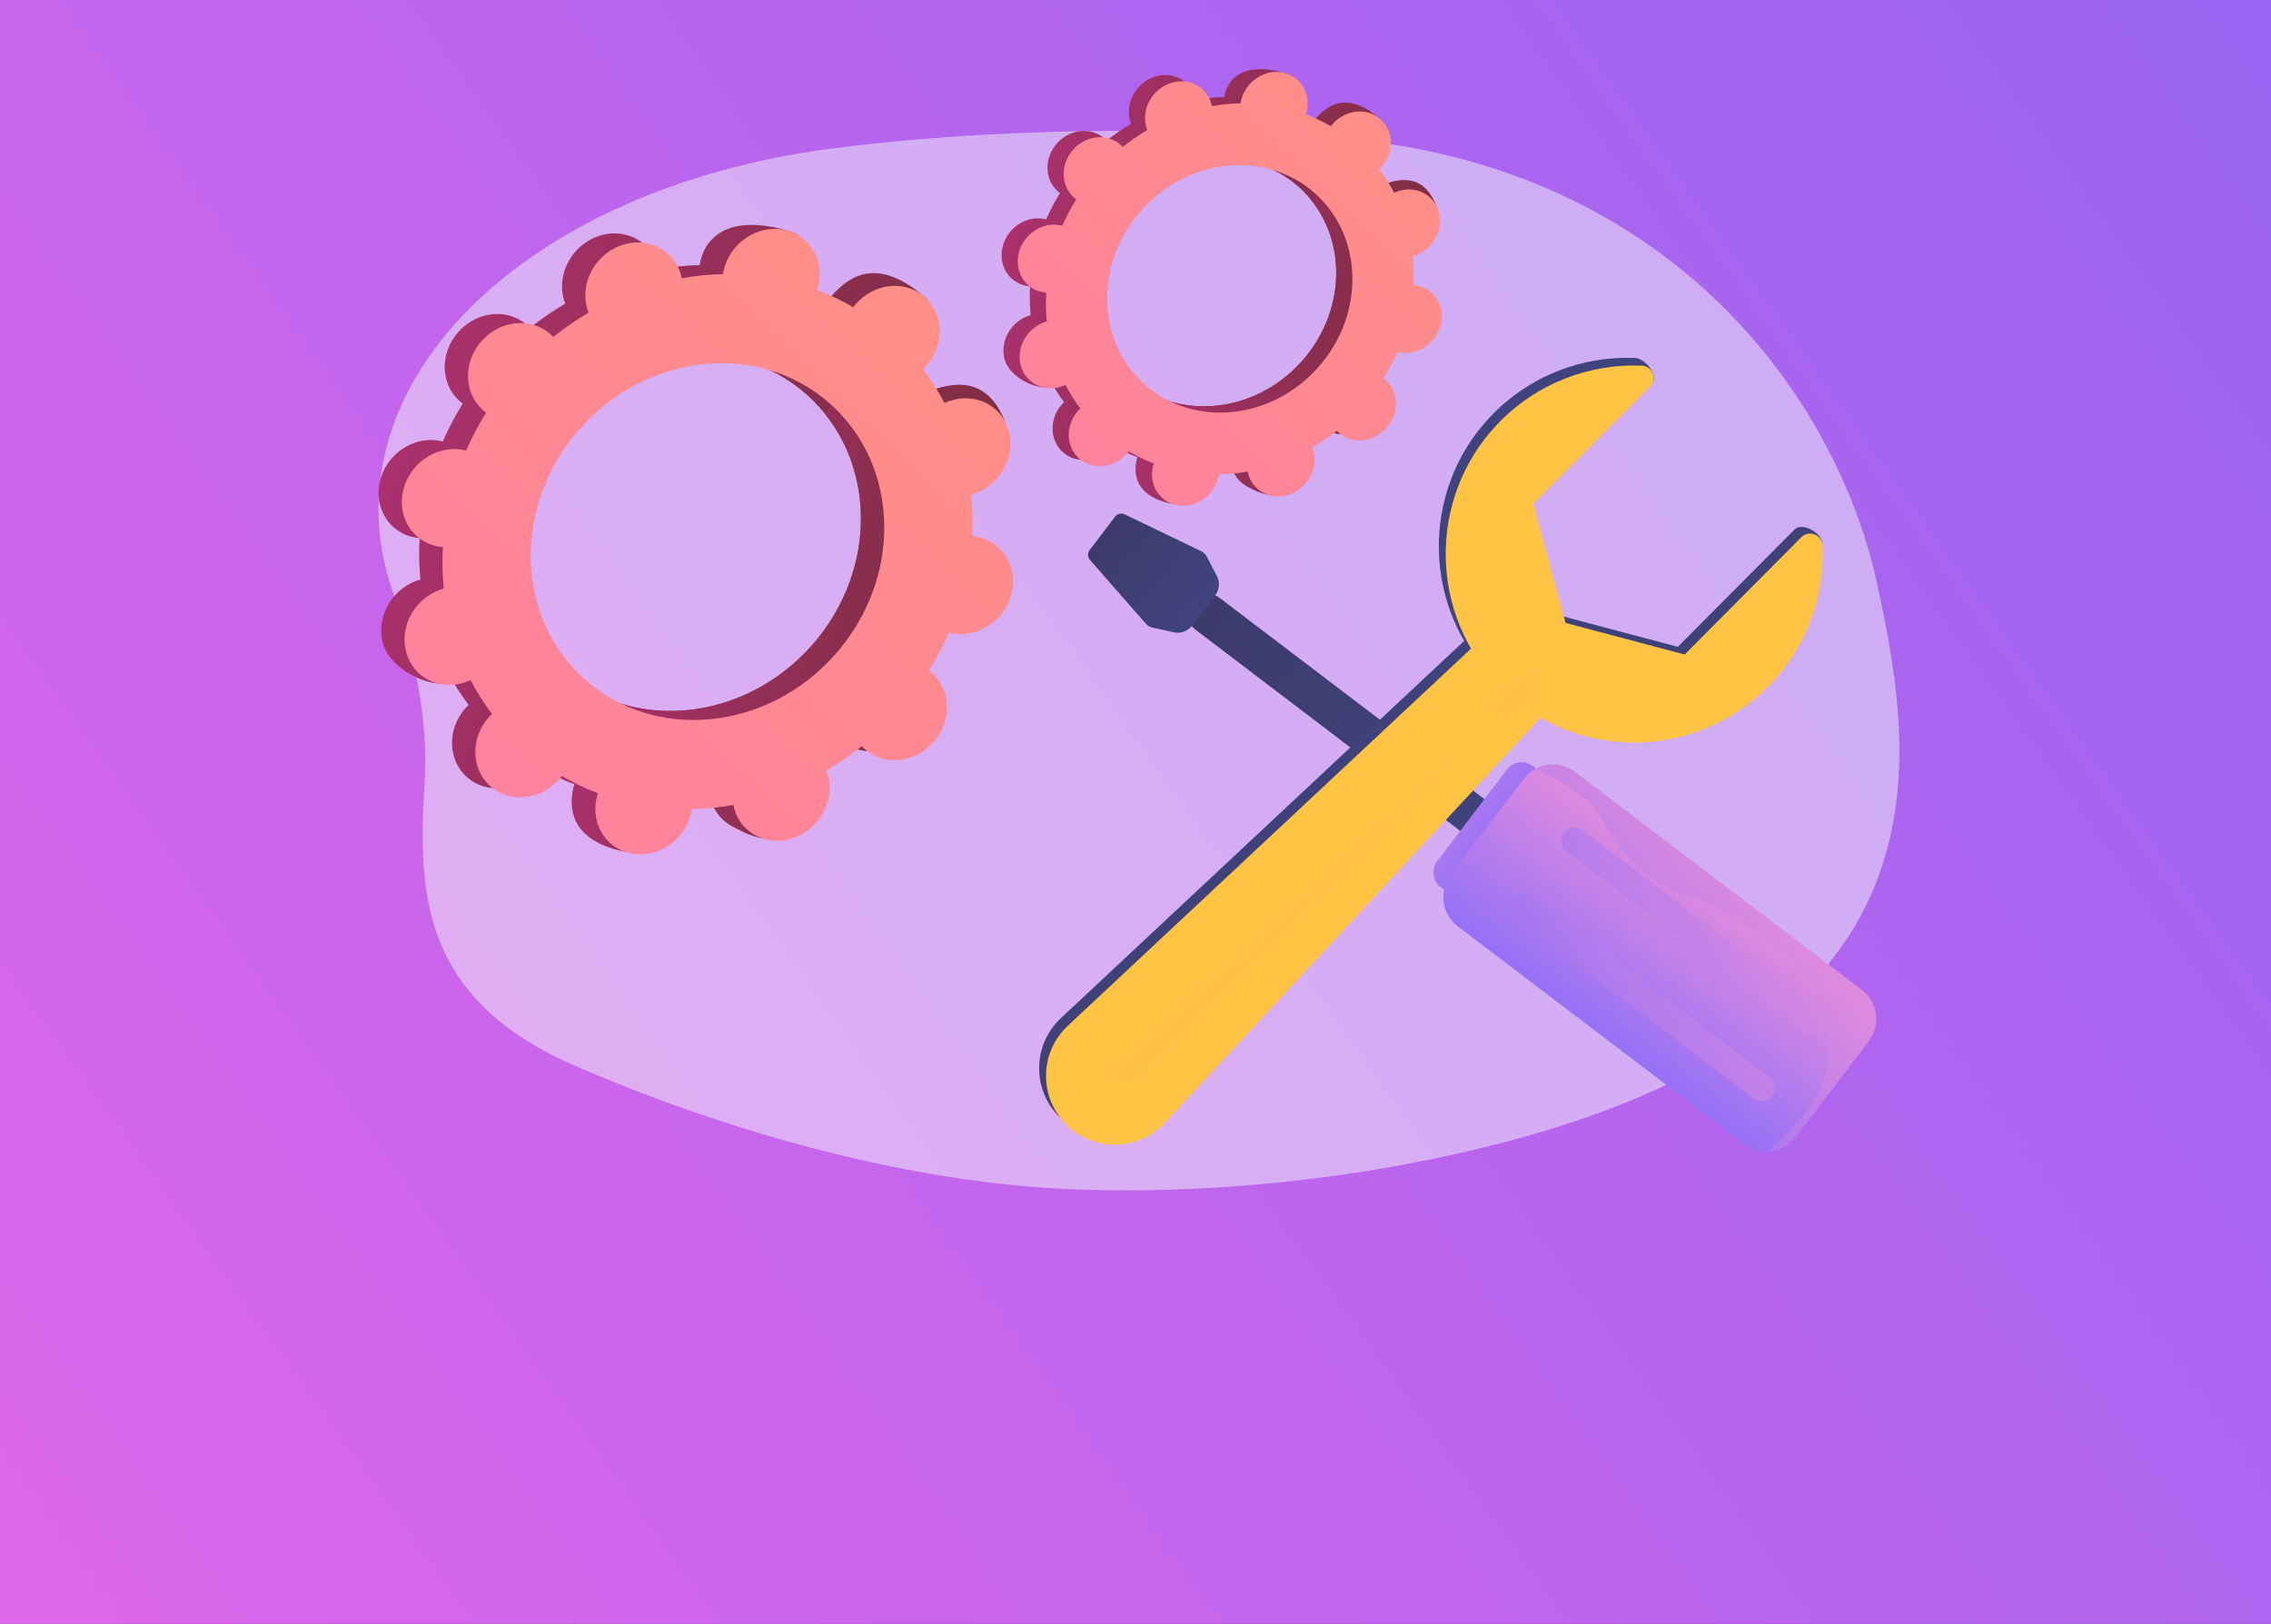 <svg width="330" height="236" viewBox="0 0 330 236" fill="none" xmlns="http://www.w3.org/2000/svg">
<rect x="0" y="0" width="330" height="236" fill="#333333" stroke="none"/>
<rect width="330" height="236" fill="url(#paint0_linear_764_4620)"/>
<path d="M272.75 84.778C266.76 57.303 242.2 23.549 193.68 20.016C193.68 20.016 156.842 16.876 120.527 21.635C98.974 24.459 80.075 32.867 68.117 44.951C56.158 57.035 52.164 71.769 57.012 85.817C60.16 94.941 62.288 104.384 61.704 113.759C60.688 130.076 61.273 145.307 83.871 155.038C104.048 163.727 129.442 171.39 153.668 172.732C170.131 173.645 188.594 172.168 204.462 169.165C285.329 153.858 278.74 112.253 272.75 84.778Z" fill="#F4F7FA" fill-opacity="0.5"/>
<path d="M122.247 107.546C125.063 110.047 129.541 109.603 132.249 106.554C134.957 103.505 134.869 99.006 132.053 96.505C131.908 96.375 131.755 96.259 131.6 96.145C132.714 94.357 133.683 92.515 134.503 90.632C134.689 90.681 134.877 90.727 135.071 90.759C138.864 91.401 142.698 88.766 143.635 84.875C144.572 80.984 142.258 77.31 138.465 76.669C138.267 76.635 138.068 76.616 137.87 76.6C137.986 74.581 137.947 72.568 137.753 70.579C137.95 70.524 138.147 70.465 138.343 70.392C142.096 69.002 144.259 64.884 143.174 61.194C142.09 57.503 138.168 55.639 134.415 57.029C134.223 57.1 134.038 57.183 133.854 57.268C132.965 55.555 131.927 53.912 130.748 52.352C130.898 52.208 131.045 52.061 131.186 51.903C133.894 48.854 137.234 45.624 134.38 43.168C127.776 37.485 123.697 39.798 120.989 42.847C120.848 43.005 120.72 43.169 120.595 43.334C118.906 42.348 117.152 41.512 115.346 40.831C115.409 40.638 115.469 40.445 115.518 40.245C116.455 36.355 118.152 34.561 114.451 33.513C106.381 31.229 102.721 34.032 101.783 37.923C101.734 38.126 101.7 38.329 101.668 38.53C99.67 38.573 97.667 38.772 95.675 39.125C95.636 38.93 95.593 38.736 95.536 38.543C94.452 34.852 90.53 32.988 86.777 34.378C83.024 35.768 80.861 39.887 81.945 43.577C82.001 43.766 82.069 43.947 82.138 44.126C80.366 45.162 78.651 46.342 77.008 47.66C76.876 47.52 76.742 47.382 76.596 47.252C73.781 44.751 69.303 45.196 66.595 48.245C63.887 51.294 63.974 55.793 66.79 58.293C66.936 58.423 67.089 58.54 67.243 58.654C66.129 60.442 65.16 62.284 64.341 64.166C64.154 64.118 63.967 64.072 63.772 64.039C59.98 63.398 56.145 66.032 55.208 69.923C54.271 73.814 56.586 77.488 60.378 78.129C60.577 78.163 60.775 78.182 60.973 78.198C60.857 80.218 60.896 82.231 61.09 84.22C60.893 84.275 60.697 84.333 60.5 84.406C56.747 85.796 54.584 89.915 55.669 93.605C56.754 97.295 62.722 100.442 66.475 99.052C66.668 98.981 64.806 97.616 64.989 97.531C65.879 99.243 66.916 100.886 68.095 102.447C67.946 102.591 67.798 102.737 67.657 102.895C64.95 105.944 65.037 110.444 67.853 112.944C70.669 115.445 75.147 115.001 77.855 111.952C77.995 111.794 78.123 111.63 78.248 111.465C79.937 112.451 81.691 113.287 83.497 113.968C83.434 114.16 83.374 114.354 83.326 114.553C82.388 118.444 84.703 122.118 88.496 122.76C92.288 123.401 96.123 120.767 97.06 116.876C97.109 116.672 97.144 116.47 97.175 116.268C99.173 116.226 101.176 116.027 103.168 115.674C103.207 115.868 103.25 116.063 103.307 116.256C104.391 119.946 108.313 121.811 112.066 120.421C115.819 119.03 117.982 114.912 116.898 111.222C116.842 111.033 116.775 110.852 116.705 110.673C118.477 109.636 120.192 108.457 121.835 107.139C121.967 107.279 122.101 107.417 122.247 107.546ZM81.62 97.444C71.396 88.364 71.078 72.028 80.91 60.958C90.742 49.888 107 48.275 117.224 57.355C127.448 66.435 127.766 82.77 117.934 93.84C108.102 104.91 91.844 106.524 81.62 97.444Z" fill="url(#paint1_linear_764_4620)"/>
<path d="M135.072 90.76C138.864 91.401 142.698 88.766 143.636 84.876C144.573 80.985 142.258 77.31 138.466 76.669C138.267 76.636 138.069 76.616 137.871 76.6C137.987 74.581 137.948 72.568 137.754 70.579C137.951 70.524 138.147 70.465 138.343 70.393C142.096 69.003 147.426 64.664 145.969 61.104C143.203 54.348 138.168 55.639 134.416 57.029C134.223 57.1 134.038 57.183 133.855 57.268C132.965 55.555 131.928 53.912 130.749 52.352C130.898 52.208 131.046 52.061 131.186 51.903C132.66 50.244 133.299 48.156 133.128 46.193C128.652 50.781 124.212 55.401 119.818 60.065C127.419 69.427 126.852 83.799 117.934 93.84C110.377 102.349 99.025 105.264 89.533 102.037C88.808 103.043 88.09 104.057 87.337 105.044C85.295 107.723 83.098 110.295 80.9 112.862C81.753 113.267 82.619 113.636 83.498 113.968C83.435 114.16 83.375 114.354 83.326 114.553C82.389 118.444 83.877 122.349 90.687 123.753C94.454 124.531 96.123 120.766 97.061 116.875C97.109 116.672 97.144 116.47 97.176 116.268C99.174 116.226 101.177 116.027 103.169 115.673C103.208 115.868 103.251 116.063 103.308 116.255C104.392 119.946 110.698 123.046 114.452 121.656C118.205 120.266 117.983 114.912 116.899 111.222C116.843 111.033 116.775 110.852 116.705 110.672C118.478 109.636 120.192 108.456 121.836 107.139C121.968 107.279 122.102 107.417 122.248 107.546C125.063 110.047 129.541 109.603 132.249 106.554C134.957 103.505 134.87 99.006 132.054 96.505C131.908 96.375 131.755 96.258 131.601 96.145C132.715 94.357 133.684 92.514 134.503 90.632C134.69 90.681 134.877 90.727 135.072 90.76Z" fill="url(#paint2_linear_764_4620)"/>
<path d="M125.635 108.859C128.451 111.36 132.929 110.916 135.637 107.867C138.345 104.818 138.258 100.319 135.442 97.818C135.296 97.688 135.143 97.571 134.989 97.458C136.102 95.67 137.072 93.828 137.891 91.945C138.078 91.994 138.265 92.04 138.459 92.072C142.252 92.714 146.086 90.079 147.023 86.188C147.961 82.297 145.646 78.623 141.853 77.982C141.655 77.948 141.457 77.929 141.259 77.913C141.375 75.893 141.335 73.881 141.142 71.892C141.339 71.837 141.535 71.778 141.731 71.705C145.484 70.315 147.648 66.197 146.563 62.507C145.478 58.816 141.556 56.952 137.803 58.342C137.611 58.413 137.426 58.496 137.242 58.581C136.353 56.868 135.316 55.225 134.137 53.665C134.286 53.521 134.434 53.374 134.574 53.216C137.282 50.167 137.195 45.668 134.379 43.167C131.563 40.666 127.085 41.111 124.377 44.16C124.237 44.318 124.109 44.482 123.983 44.647C122.294 43.66 120.54 42.825 118.735 42.144C118.798 41.951 118.858 41.758 118.906 41.558C119.843 37.667 117.528 33.993 113.736 33.352C109.943 32.711 106.109 35.345 105.172 39.236C105.123 39.439 105.088 39.641 105.056 39.843C103.059 39.886 101.055 40.084 99.063 40.438C99.024 40.243 98.981 40.049 98.925 39.856C97.84 36.165 93.918 34.301 90.165 35.691C86.412 37.081 84.249 41.2 85.334 44.89C85.389 45.079 85.457 45.26 85.527 45.439C83.755 46.475 82.04 47.655 80.396 48.972C80.265 48.833 80.131 48.694 79.985 48.565C77.169 46.064 72.691 46.508 69.983 49.557C67.275 52.606 67.363 57.106 70.179 59.606C70.325 59.736 70.477 59.853 70.632 59.967C69.518 61.755 68.549 63.597 67.729 65.479C67.543 65.431 67.355 65.385 67.161 65.352C63.368 64.711 59.534 67.345 58.597 71.236C57.66 75.127 59.975 78.801 63.767 79.442C63.965 79.476 64.163 79.495 64.361 79.511C64.246 81.531 64.285 83.543 64.478 85.532C64.282 85.587 64.085 85.646 63.889 85.719C60.136 87.109 57.973 91.227 59.057 94.918C60.142 98.608 64.064 100.473 67.817 99.082C68.009 99.011 68.194 98.928 68.378 98.843C69.267 100.556 70.305 102.199 71.484 103.76C71.334 103.903 71.186 104.05 71.046 104.208C68.338 107.257 68.426 111.756 71.242 114.257C74.058 116.758 78.535 116.314 81.243 113.265C81.384 113.107 81.512 112.942 81.637 112.777C83.326 113.764 85.08 114.6 86.886 115.281C86.823 115.473 86.762 115.667 86.714 115.866C85.777 119.757 88.092 123.431 91.884 124.072C95.677 124.714 99.511 122.079 100.448 118.188C100.497 117.985 100.532 117.783 100.564 117.581C102.562 117.539 104.565 117.34 106.557 116.986C106.596 117.181 106.639 117.376 106.695 117.568C107.78 121.259 111.702 123.124 115.455 121.733C119.208 120.343 121.371 116.225 120.287 112.534C120.231 112.345 120.163 112.164 120.093 111.985C121.865 110.949 123.58 109.769 125.224 108.452C125.356 108.592 125.49 108.73 125.635 108.859ZM85.008 98.757C74.784 89.677 74.466 73.342 84.298 62.271C94.13 51.201 110.388 49.588 120.612 58.668C130.836 67.748 131.154 84.083 121.322 95.153C111.49 106.223 95.232 107.837 85.008 98.757Z" fill="url(#paint3_linear_764_4620)"/>
<path d="M192.187 61.981C194.141 63.716 197.247 63.407 199.125 61.292C201.004 59.177 200.943 56.056 198.99 54.321C198.889 54.231 198.783 54.15 198.676 54.071C199.448 52.831 200.121 51.553 200.689 50.247C200.818 50.281 200.949 50.313 201.083 50.335C203.714 50.78 206.374 48.953 207.024 46.254C207.675 43.554 206.069 41.005 203.438 40.561C203.3 40.538 203.163 40.524 203.025 40.513C203.106 39.112 203.079 37.716 202.944 36.336C203.081 36.298 203.217 36.257 203.353 36.207C205.956 35.242 207.457 32.385 206.705 29.825C205.952 27.265 203.232 25.972 200.628 26.936C200.495 26.985 200.366 27.043 200.239 27.102C199.622 25.914 198.902 24.774 198.084 23.692C198.188 23.592 198.291 23.49 198.388 23.38C200.267 21.265 202.584 19.024 200.604 17.32C196.023 13.378 193.193 14.983 191.314 17.098C191.217 17.207 191.128 17.321 191.041 17.436C189.869 16.751 188.653 16.172 187.4 15.699C187.444 15.566 187.485 15.431 187.519 15.293C188.169 12.594 189.347 11.35 186.779 10.623C181.18 9.038 178.641 10.983 177.991 13.682C177.957 13.823 177.933 13.963 177.911 14.103C176.525 14.133 175.135 14.271 173.754 14.516C173.727 14.381 173.697 14.246 173.658 14.112C172.905 11.552 170.185 10.258 167.581 11.223C164.977 12.187 163.477 15.044 164.229 17.604C164.268 17.735 164.315 17.861 164.363 17.985C163.134 18.704 161.944 19.523 160.804 20.436C160.713 20.339 160.62 20.243 160.519 20.154C158.565 18.419 155.459 18.727 153.58 20.842C151.702 22.957 151.763 26.078 153.716 27.813C153.817 27.903 153.923 27.984 154.03 28.063C153.258 29.303 152.585 30.581 152.017 31.887C151.887 31.854 151.757 31.822 151.623 31.799C148.992 31.354 146.332 33.181 145.682 35.881C145.031 38.58 146.637 41.129 149.268 41.574C149.406 41.597 149.543 41.61 149.68 41.621C149.6 43.022 149.627 44.419 149.762 45.798C149.625 45.837 149.489 45.877 149.353 45.928C146.749 46.892 145.249 49.749 146.001 52.309C146.754 54.869 150.894 57.052 153.498 56.088C153.631 56.039 152.34 55.091 152.467 55.032C153.084 56.22 153.803 57.36 154.621 58.443C154.518 58.543 154.415 58.644 154.318 58.754C152.439 60.869 152.5 63.99 154.453 65.725C156.407 67.46 159.513 67.152 161.392 65.037C161.489 64.927 161.578 64.813 161.665 64.698C162.837 65.383 164.053 65.963 165.306 66.435C165.262 66.569 165.22 66.703 165.187 66.841C164.537 69.54 166.143 72.089 168.774 72.534C171.405 72.979 174.065 71.151 174.715 68.452C174.749 68.311 174.773 68.171 174.795 68.031C176.181 68.001 177.57 67.864 178.952 67.618C178.979 67.753 179.009 67.888 179.048 68.022C179.801 70.582 182.521 71.876 185.125 70.911C187.729 69.947 189.229 67.09 188.477 64.53C188.438 64.399 188.391 64.273 188.343 64.149C189.572 63.43 190.762 62.612 191.902 61.698C191.993 61.795 192.086 61.891 192.187 61.981ZM164.003 54.972C156.911 48.673 156.691 37.342 163.511 29.662C170.332 21.982 181.61 20.863 188.703 27.162C195.795 33.461 196.015 44.793 189.195 52.472C182.374 60.152 171.096 61.271 164.003 54.972Z" fill="url(#paint4_linear_764_4620)"/>
<path d="M201.083 50.336C203.714 50.781 206.374 48.953 207.024 46.254C207.674 43.555 206.069 41.006 203.438 40.561C203.3 40.538 203.163 40.525 203.025 40.514C203.106 39.112 203.078 37.716 202.944 36.337C203.08 36.298 203.217 36.258 203.353 36.207C205.956 35.243 209.654 32.233 208.643 29.764C206.724 25.077 203.232 25.972 200.628 26.937C200.495 26.986 200.366 27.044 200.239 27.102C199.622 25.914 198.902 24.775 198.084 23.692C198.188 23.592 198.291 23.491 198.388 23.381C199.41 22.23 199.854 20.781 199.735 19.42C196.63 22.602 193.55 25.808 190.501 29.043C195.774 35.537 195.381 45.507 189.195 52.473C183.952 58.376 176.077 60.398 169.493 58.159C168.99 58.857 168.491 59.56 167.969 60.245C166.552 62.103 165.028 63.888 163.504 65.669C164.095 65.95 164.696 66.206 165.306 66.436C165.262 66.569 165.22 66.704 165.187 66.842C164.537 69.541 165.569 72.25 170.293 73.224C172.906 73.763 174.064 71.152 174.715 68.453C174.748 68.312 174.773 68.172 174.795 68.032C176.181 68.002 177.57 67.864 178.952 67.619C178.979 67.754 179.009 67.889 179.048 68.023C179.801 70.583 184.175 72.734 186.779 71.77C189.383 70.805 189.229 67.091 188.476 64.531C188.438 64.4 188.391 64.274 188.342 64.15C189.572 63.431 190.761 62.612 191.902 61.699C191.993 61.796 192.086 61.892 192.187 61.981C194.14 63.716 197.247 63.408 199.125 61.293C201.004 59.178 200.943 56.057 198.99 54.322C198.889 54.232 198.782 54.151 198.675 54.072C199.448 52.832 200.12 51.554 200.689 50.248C200.818 50.281 200.949 50.313 201.083 50.336Z" fill="url(#paint5_linear_764_4620)"/>
<path d="M194.539 62.892C196.492 64.627 199.598 64.319 201.477 62.204C203.355 60.089 203.295 56.968 201.341 55.233C201.24 55.143 201.134 55.062 201.027 54.983C201.8 53.743 202.472 52.465 203.041 51.159C203.17 51.193 203.3 51.224 203.435 51.247C206.066 51.692 208.726 49.864 209.376 47.165C210.026 44.466 208.42 41.917 205.789 41.472C205.652 41.449 205.514 41.436 205.377 41.425C205.457 40.023 205.43 38.627 205.295 37.248C205.432 37.209 205.568 37.169 205.704 37.118C208.308 36.154 209.809 33.297 209.056 30.737C208.304 28.177 205.583 26.883 202.98 27.848C202.846 27.897 202.718 27.954 202.59 28.014C201.973 26.825 201.254 25.686 200.436 24.603C200.539 24.503 200.642 24.401 200.739 24.292C202.618 22.177 202.557 19.056 200.604 17.321C198.65 15.586 195.544 15.894 193.665 18.009C193.568 18.119 193.479 18.233 193.392 18.348C192.221 17.663 191.004 17.083 189.751 16.611C189.795 16.477 189.837 16.343 189.87 16.205C190.52 13.506 188.915 10.957 186.284 10.512C183.653 10.067 180.993 11.895 180.343 14.594C180.309 14.735 180.284 14.875 180.263 15.015C178.877 15.045 177.487 15.182 176.105 15.428C176.078 15.293 176.048 15.158 176.009 15.024C175.257 12.464 172.536 11.17 169.933 12.135C167.329 13.099 165.828 15.956 166.581 18.516C166.619 18.647 166.666 18.773 166.715 18.897C165.485 19.616 164.296 20.434 163.155 21.348C163.064 21.251 162.971 21.155 162.87 21.066C160.917 19.331 157.81 19.639 155.932 21.754C154.053 23.869 154.114 26.99 156.067 28.725C156.169 28.815 156.275 28.896 156.382 28.975C155.609 30.215 154.937 31.493 154.368 32.799C154.239 32.766 154.109 32.734 153.974 32.711C151.343 32.266 148.683 34.093 148.033 36.793C147.383 39.492 148.989 42.041 151.62 42.486C151.757 42.509 151.895 42.522 152.032 42.533C151.952 43.934 151.979 45.331 152.113 46.71C151.977 46.749 151.84 46.789 151.704 46.84C149.101 47.804 147.6 50.661 148.353 53.221C149.105 55.781 151.826 57.075 154.429 56.11C154.563 56.061 154.691 56.004 154.818 55.944C155.436 57.133 156.155 58.272 156.973 59.355C156.869 59.455 156.767 59.556 156.669 59.666C154.791 61.781 154.852 64.902 156.805 66.637C158.759 68.372 161.865 68.064 163.743 65.949C163.841 65.839 163.93 65.725 164.017 65.611C165.188 66.295 166.405 66.875 167.658 67.347C167.614 67.481 167.572 67.615 167.539 67.753C166.889 70.452 168.494 73.001 171.125 73.446C173.756 73.891 176.416 72.064 177.066 69.364C177.1 69.223 177.125 69.083 177.146 68.943C178.532 68.914 179.922 68.776 181.304 68.53C181.331 68.666 181.361 68.801 181.4 68.934C182.152 71.494 184.873 72.788 187.476 71.824C190.08 70.859 191.58 68.002 190.828 65.442C190.79 65.311 190.743 65.186 190.694 65.061C191.923 64.343 193.113 63.524 194.253 62.61C194.344 62.707 194.437 62.803 194.539 62.892ZM166.355 55.884C159.262 49.585 159.042 38.253 165.862 30.574C172.683 22.894 183.962 21.775 191.054 28.074C198.146 34.373 198.367 45.705 191.546 53.384C184.726 61.064 173.447 62.183 166.355 55.884Z" fill="url(#paint6_linear_764_4620)"/>
<path d="M216.534 124.062C217.704 124.952 219.373 124.724 220.263 123.554L220.553 123.173C221.442 122.003 221.215 120.333 220.045 119.444L177.218 86.886C176.048 85.997 174.379 86.225 173.489 87.394L173.199 87.776C172.31 88.946 172.537 90.615 173.707 91.505L216.534 124.062Z" fill="url(#paint7_linear_764_4620)"/>
<path d="M211.255 130.369C212.425 131.258 214.094 131.031 214.984 129.861L225.138 116.503C226.027 115.334 225.8 113.664 224.63 112.775L222.709 111.314C221.539 110.425 219.87 110.652 218.98 111.822L208.826 125.179C207.937 126.349 208.164 128.019 209.334 128.908L211.255 130.369Z" fill="url(#paint8_linear_764_4620)"/>
<path d="M211.821 134.617L253.481 166.287C254.471 167.039 255.648 167.386 256.805 167.363C258.375 167.334 259.925 166.604 260.948 165.257L271.55 151.312C273.328 148.973 272.873 145.633 270.534 143.854L228.874 112.185C227.166 110.886 224.916 110.775 223.141 111.725C222.484 112.073 221.886 112.563 221.407 113.193L210.806 127.138C209.028 129.477 209.482 132.839 211.821 134.617Z" fill="url(#paint9_linear_764_4620)"/>
<g opacity="0.5">
<path d="M262.155 149.978C263.005 150.624 264.218 150.459 264.865 149.608C265.511 148.758 265.346 147.545 264.495 146.899L229.967 120.65C229.117 120.004 227.904 120.169 227.258 121.019C226.611 121.87 226.777 123.083 227.627 123.729L262.155 149.978Z" fill="url(#paint10_linear_764_4620)"/>
<path d="M254.797 159.653C255.648 160.3 256.861 160.134 257.507 159.284C258.154 158.434 257.988 157.221 257.138 156.574L222.61 130.326C221.76 129.68 220.547 129.845 219.9 130.695C219.254 131.546 219.419 132.759 220.269 133.405L254.797 159.653Z" fill="url(#paint11_linear_764_4620)"/>
</g>
<path d="M166.511 90.655L158.392 81.387C158.029 80.973 158.013 80.365 158.345 79.928L159.635 78.232L160.708 76.82L162.015 75.1C162.348 74.662 162.938 74.516 163.434 74.754L174.538 80.1C174.883 80.266 175.165 80.537 175.345 80.876L176.826 83.71C177.318 84.636 177.184 85.731 176.549 86.566L175.443 88.021L174.37 89.433L173.281 90.865C172.647 91.7 171.627 92.121 170.603 91.895L167.454 91.21C167.08 91.127 166.763 90.943 166.511 90.655Z" fill="url(#paint12_linear_764_4620)"/>
<path opacity="0.3" d="M256.811 167.355C258.381 167.327 259.925 166.604 260.949 165.257L271.551 151.311C273.329 148.972 272.874 145.632 270.535 143.854L228.875 112.184C227.166 110.885 224.922 110.778 223.146 111.729C226.342 113.359 231.105 115.59 232.733 119.017C234.287 122.287 238.795 128.081 245.256 130.208C251.717 132.334 263.784 139.727 265.032 146.512C266.282 153.295 267.09 158.549 256.811 167.355Z" fill="url(#paint13_linear_764_4620)"/>
<path d="M243.801 94.003L226.491 89.412L221.812 72.125L240.001 55.782C241.101 54.676 239.133 52.086 237.575 52.023C229.976 51.714 222.274 54.549 216.59 60.527C206.354 71.291 206.61 88.375 217.151 98.841C227.88 109.492 245.212 109.442 255.878 98.722C261.515 93.056 265.12 86.365 264.782 78.965C264.711 77.404 261.866 75.847 260.764 76.954L243.801 94.003Z" fill="url(#paint14_linear_764_4620)"/>
<path d="M217.161 89.029L154.076 148.045C150.028 151.924 149.967 158.375 153.942 162.329C157.915 166.283 164.364 166.191 168.223 162.126L226.959 98.778L217.161 89.029Z" fill="url(#paint15_linear_764_4620)"/>
<path d="M244.799 95.121L227.489 90.529L222.81 73.242L239.772 56.193C240.873 55.088 240.131 53.203 238.573 53.14C230.974 52.831 223.272 55.667 217.588 61.645C207.352 72.409 207.608 89.493 218.149 99.958C228.878 110.61 246.21 110.559 256.876 99.839C262.513 94.173 265.159 86.661 264.821 79.26C264.75 77.7 262.864 76.964 261.762 78.072L244.799 95.121Z" fill="url(#paint16_linear_764_4620)"/>
<path d="M218.159 90.144L155.074 149.16C151.026 153.039 150.965 159.49 154.94 163.445C158.913 167.398 165.362 167.306 169.221 163.241L227.958 99.893L218.159 90.144Z" fill="url(#paint17_linear_764_4620)"/>
<path opacity="0.4" d="M221.269 96.779C222.855 98.358 222.862 100.924 221.283 102.511C219.704 104.098 217.138 104.104 215.552 102.525C213.965 100.947 213.959 98.381 215.537 96.794C217.116 95.207 219.682 95.201 221.269 96.779Z" fill="url(#paint18_linear_764_4620)"/>
<path opacity="0.4" d="M216.084 105.39L165.034 156.698C164.101 157.637 162.583 157.64 161.644 156.707C160.705 155.773 160.702 154.255 161.635 153.316L212.685 102.008L216.084 105.39Z" fill="url(#paint19_linear_764_4620)"/>
<defs>
<linearGradient id="paint0_linear_764_4620" x1="330" y1="0" x2="2.59443e-06" y2="236" gradientUnits="userSpaceOnUse">
<stop stop-color="#9864F1"/>
<stop offset="1" stop-color="#DD67EA"/>
</linearGradient>
<linearGradient id="paint1_linear_764_4620" x1="56.165" y1="66.269" x2="142.576" y2="88.923" gradientUnits="userSpaceOnUse">
<stop stop-color="#AB316D"/>
<stop offset="1" stop-color="#792D3D"/>
</linearGradient>
<linearGradient id="paint2_linear_764_4620" x1="89.733" y1="79.174" x2="141.569" y2="92.764" gradientUnits="userSpaceOnUse">
<stop stop-color="#AB316D"/>
<stop offset="1" stop-color="#792D3D"/>
</linearGradient>
<linearGradient id="paint3_linear_764_4620" x1="139.253" y1="41.085" x2="-19.601" y2="205.1" gradientUnits="userSpaceOnUse">
<stop stop-color="#FF9085"/>
<stop offset="1" stop-color="#FB6FBB"/>
</linearGradient>
<linearGradient id="paint4_linear_764_4620" x1="146.345" y1="33.346" x2="206.289" y2="49.062" gradientUnits="userSpaceOnUse">
<stop stop-color="#AB316D"/>
<stop offset="1" stop-color="#792D3D"/>
</linearGradient>
<linearGradient id="paint5_linear_764_4620" x1="169.631" y1="42.299" x2="205.591" y2="51.727" gradientUnits="userSpaceOnUse">
<stop stop-color="#AB316D"/>
<stop offset="1" stop-color="#792D3D"/>
</linearGradient>
<linearGradient id="paint6_linear_764_4620" x1="203.986" y1="15.876" x2="93.786" y2="129.656" gradientUnits="userSpaceOnUse">
<stop stop-color="#FF9085"/>
<stop offset="1" stop-color="#FB6FBB"/>
</linearGradient>
<linearGradient id="paint7_linear_764_4620" x1="218.968" y1="125.029" x2="174.784" y2="85.92" gradientUnits="userSpaceOnUse">
<stop stop-color="#40447E"/>
<stop offset="0.996" stop-color="#3C3B6B"/>
</linearGradient>
<linearGradient id="paint8_linear_764_4620" x1="199.945" y1="107.89" x2="218.477" y2="121.978" gradientUnits="userSpaceOnUse">
<stop offset="0.004" stop-color="#E38DDD"/>
<stop offset="1" stop-color="#9571F6"/>
</linearGradient>
<linearGradient id="paint9_linear_764_4620" x1="249.699" y1="128.016" x2="232.646" y2="150.448" gradientUnits="userSpaceOnUse">
<stop offset="0.004" stop-color="#E38DDD"/>
<stop offset="1" stop-color="#9571F6"/>
</linearGradient>
<linearGradient id="paint10_linear_764_4620" x1="271.339" y1="157.688" x2="220.047" y2="112.288" gradientUnits="userSpaceOnUse">
<stop offset="0.004" stop-color="#E38DDD"/>
<stop offset="1" stop-color="#9571F6"/>
</linearGradient>
<linearGradient id="paint11_linear_764_4620" x1="263.302" y1="166.762" x2="212.009" y2="121.362" gradientUnits="userSpaceOnUse">
<stop offset="0.004" stop-color="#E38DDD"/>
<stop offset="1" stop-color="#9571F6"/>
</linearGradient>
<linearGradient id="paint12_linear_764_4620" x1="174.818" y1="89.142" x2="160.668" y2="76.618" gradientUnits="userSpaceOnUse">
<stop stop-color="#40447E"/>
<stop offset="0.996" stop-color="#3C3B6B"/>
</linearGradient>
<linearGradient id="paint13_linear_764_4620" x1="266.952" y1="158.497" x2="219.179" y2="116.212" gradientUnits="userSpaceOnUse">
<stop offset="0.004" stop-color="#E38DDD"/>
<stop offset="1" stop-color="#9571F6"/>
</linearGradient>
<linearGradient id="paint14_linear_764_4620" x1="226.831" y1="65.799" x2="285.924" y2="165.199" gradientUnits="userSpaceOnUse">
<stop stop-color="#40447E"/>
<stop offset="0.996" stop-color="#3C3B6B"/>
</linearGradient>
<linearGradient id="paint15_linear_764_4620" x1="171.37" y1="98.769" x2="230.479" y2="198.196" gradientUnits="userSpaceOnUse">
<stop stop-color="#40447E"/>
<stop offset="0.996" stop-color="#3C3B6B"/>
</linearGradient>
<linearGradient id="paint16_linear_764_4620" x1="865.922" y1="606.223" x2="802.583" y2="553.585" gradientUnits="userSpaceOnUse">
<stop offset="0.004" stop-color="#F36F56"/>
<stop offset="1" stop-color="#FFC444"/>
</linearGradient>
<linearGradient id="paint17_linear_764_4620" x1="823.914" y1="656.504" x2="760.589" y2="603.877" gradientUnits="userSpaceOnUse">
<stop offset="0.004" stop-color="#F36F56"/>
<stop offset="1" stop-color="#FFC444"/>
</linearGradient>
<linearGradient id="paint18_linear_764_4620" x1="232.996" y1="115.619" x2="218.426" y2="99.669" gradientUnits="userSpaceOnUse">
<stop offset="0.004" stop-color="#F36F56"/>
<stop offset="1" stop-color="#FFC444"/>
</linearGradient>
<linearGradient id="paint19_linear_764_4620" x1="202.852" y1="146.363" x2="188.033" y2="130.141" gradientUnits="userSpaceOnUse">
<stop offset="0.004" stop-color="#F36F56"/>
<stop offset="1" stop-color="#FFC444"/>
</linearGradient>
</defs>
</svg>
